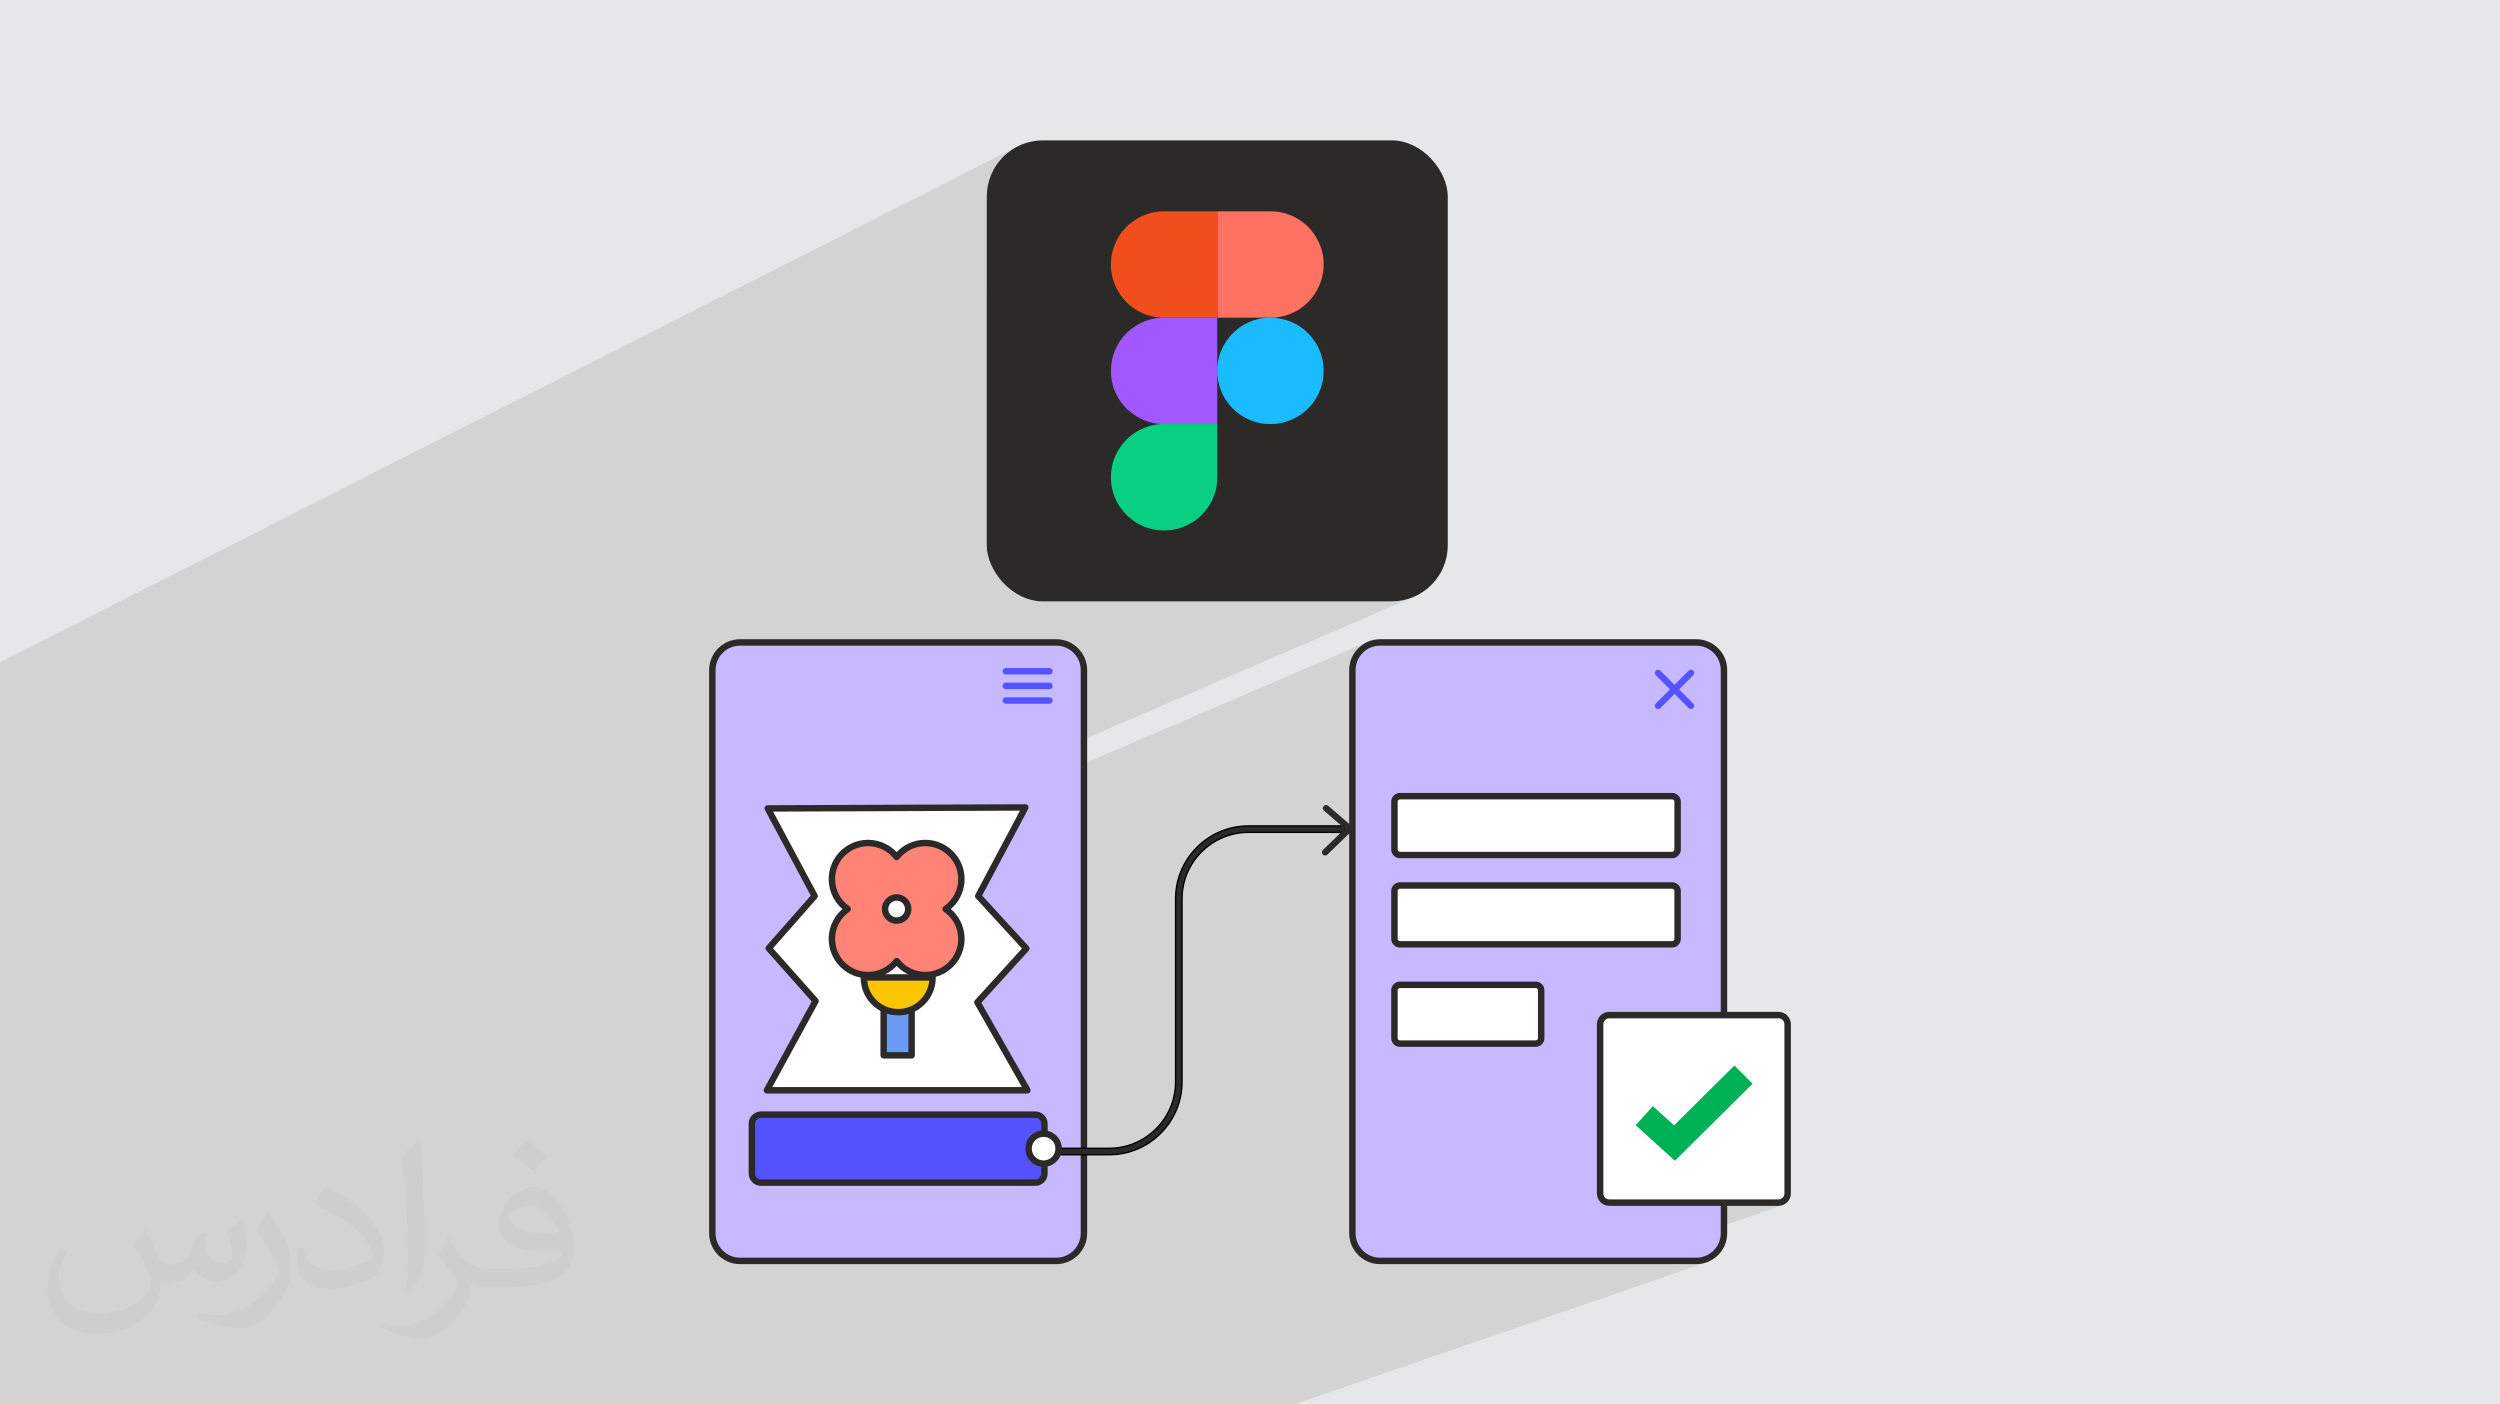 <?xml version="1.0" encoding="UTF-8"?>
<!DOCTYPE svg PUBLIC "-//W3C//DTD SVG 1.0//EN" "http://www.w3.org/TR/2001/REC-SVG-20010904/DTD/svg10.dtd">
<!-- Creator: CorelDRAW -->
<svg xmlns="http://www.w3.org/2000/svg" xml:space="preserve" width="94.192mm" height="52.917mm" version="1.0" style="shape-rendering:geometricPrecision; text-rendering:geometricPrecision; image-rendering:optimizeQuality; fill-rule:evenodd; clip-rule:evenodd"
viewBox="0 0 9404.92 5283.66"
 xmlns:xlink="http://www.w3.org/1999/xlink"
 xmlns:xodm="http://www.corel.com/coreldraw/odm/2003">
 <defs>
  <style type="text/css">
   <![CDATA[
    .fil8 {fill:#FEFEFE}
    .fil14 {fill:#2B2A29}
    .fil12 {fill:#00B055}
    .fil18 {fill:#09CF83}
    .fil19 {fill:#1ABBFF}
    .fil5 {fill:#5552FF}
    .fil9 {fill:#6B9AF3}
    .fil17 {fill:#A158FF}
    .fil3 {fill:#C6B9FF}
    .fil16 {fill:#F14E1D}
    .fil10 {fill:#FCC501}
    .fil15 {fill:#FF7161}
    .fil11 {fill:#FF8477}
    .fil6 {fill:#2B2A29;fill-rule:nonzero}
    .fil4 {fill:#2B2A29;fill-rule:nonzero}
    .fil13 {fill:black;fill-rule:nonzero}
    .fil7 {fill:#5552FF;fill-rule:nonzero}
    .fil2 {fill:#373435;fill-opacity:0.031}
    .fil1 {fill:#2B2A29;fill-opacity:0.102}
    .fil0 {fill:#E6E7E8}
   ]]>
  </style>
 </defs>
 <g id="Layer_x0020_1">
  <polygon class="fil0" points="-0,0 9404.92,0 9404.92,5283.66 -0,5283.66 "/>
  <polygon class="fil1" points="-0,3808.65 -0,3760.77 -0,3750.57 -0,3738.58 -0,3713.09 -0,3712.67 -0,3707.45 -0,3700.13 -0,3699.49 -0,3695.32 -0,3690.31 -0,3690.28 -0,3683.16 -0,3628.4 -0,3626.99 -0,3624.31 -0,3621.66 -0,3614.87 -0,3603.33 -0,3591.25 -0,3555.66 -0,3553.76 -0,3528.6 -0,3468.65 -0,3465.8 -0,3460.76 -0,3457.92 -0,3457.22 -0,3456.87 -0,3456.6 -0,3456.57 -0,3456.51 -0,3456.44 -0,3444.71 -0,3444.69 -0,3444.65 -0,3439.03 -0,3432.35 -0,3369.67 -0,3368.94 -0,3351.79 -0,3281.68 -0,3281.37 -0,3279.1 -0,3271.51 -0,3268.93 -0,3199.02 -0,3123.52 -0,3116.56 -0,3108.96 -0,3026.68 -0,2940.11 -0,2936.73 -0,2928.46 -0,2922.76 -0,2491.12 3822.87,553.65 3805.46,564.26 3789.19,576.44 3774.19,590.09 3760.54,605.09 3748.36,621.36 3737.75,638.77 3728.82,657.22 3721.71,676.59 3716.48,696.78 3713.27,717.68 3712.17,739.19 3712.17,1099.68 4286.72,817.51 4294.85,813.58 4303.34,809.91 4312,806.59 4320.68,803.65 4329.21,801.18 4337.41,799.21 4341.74,798.34 4345.42,797.71 4348.67,797.24 4351.65,796.89 4354.57,796.58 4357.62,796.25 4360.99,795.86 4364.87,795.33 4365.26,795.29 4365.86,795.25 4366.66,795.21 4367.65,795.17 4368.83,795.14 4370.18,795.11 4371.71,795.08 4373.42,795.05 4579.31,795.05 4777.5,795.05 4780.9,795.09 4784,795.14 4786.75,795.19 4789.16,795.25 4791.2,795.31 4792.84,795.38 4794.09,795.45 4794.92,795.53 4808.78,797 4822.65,799.47 4836.03,802.89 4848.9,807.22 4861.24,812.34 4873.05,818.2 4884.32,824.7 4895.02,831.78 4905.15,839.34 4913.58,846.45 4921.54,854.05 4929.03,862.08 4936.04,870.54 4942.59,879.37 4948.67,888.53 4954.29,898.01 4959.45,907.75 4963.75,916.92 4967.51,926.24 4970.76,935.68 4973.51,945.22 4975.74,954.84 4977.47,964.53 4978.71,974.27 4979.45,984.03 4979.45,1004.3 4978.77,1013.49 4977.66,1022.62 4976.15,1031.71 4974.22,1040.71 4971.87,1049.63 4969.13,1058.45 4965.98,1067.14 4962.44,1075.69 4958.49,1084.1 4954.17,1092.34 4949.46,1100.38 4944.36,1108.23 4938.9,1115.87 4933.06,1123.27 4926.85,1130.43 4920.27,1137.32 4917.75,1139.76 4914.84,1142.47 4911.63,1145.34 4908.25,1148.26 4904.81,1151.13 4901.44,1153.83 4898.22,1156.29 4895.3,1158.37 4891.23,1161.11 4887.7,1163.45 4884.52,1165.48 4881.46,1167.33 4878.31,1169.13 4874.89,1171 4870.96,1173.03 4866.31,1175.38 4816.75,1198.74 4819.1,1199.18 4827.31,1201.05 4835.37,1203.2 4843.29,1205.64 4851.06,1208.38 4858.67,1211.42 4866.14,1214.75 4873.44,1218.39 4880.59,1222.33 4887.57,1226.59 4894.39,1231.17 4901.04,1236.06 4907.51,1241.27 4913.82,1246.81 4919.94,1252.68 4923.32,1256.13 4926.66,1259.7 4929.96,1263.38 4933.19,1267.14 4936.34,1271 4939.37,1274.92 4942.28,1278.9 4945.04,1282.93 4945.98,1284.35 4946.91,1285.72 4947.81,1287.07 4948.7,1288.42 4949.57,1289.76 4950.42,1291.12 4951.25,1292.49 4952.08,1293.9 4953.72,1296.82 4955.31,1299.74 4956.86,1302.68 4958.36,1305.64 4959.83,1308.65 4961.28,1311.68 4962.7,1314.76 4964.1,1317.89 4967.71,1326.78 4970.81,1335.99 4973.44,1345.44 4975.59,1355.11 4977.25,1364.92 4978.45,1374.83 4979.18,1384.77 4979.45,1394.71 4979.45,1395.48 4979.36,1401.73 4979.09,1407.94 4978.64,1414.09 4978.01,1420.17 4977.21,1426.17 4976.23,1432.07 4975.07,1437.86 4973.73,1443.52 4969.85,1456.91 4965.12,1469.87 4959.59,1482.39 4953.27,1494.4 4946.2,1505.9 4938.41,1516.85 4929.93,1527.22 4920.78,1536.99 4910.99,1546.12 4900.6,1554.59 4889.63,1562.34 4878.1,1569.38 4866.07,1575.67 4579.33,1707.26 4579.33,1714.5 4579.33,1725.34 4579.33,1736.17 4579.33,1747.01 4579.33,1757.85 4579.33,1768.68 4579.37,1779.62 4579.39,1789.86 4579.29,1799.61 4578.92,1809.08 4578.17,1818.49 4576.91,1828.04 4575.02,1837.96 4572.38,1848.43 4570.33,1855.24 4568.01,1862.11 4565.44,1868.98 4562.62,1875.79 4559.59,1882.49 4556.32,1889 4552.86,1895.28 4549.19,1901.26 4535.6,1920.35 4532.59,1924.1 4529.48,1927.75 4526.3,1931.33 4523.03,1934.81 4519.68,1938.22 4516.23,1941.52 4512.72,1944.75 4509.11,1947.87 4498.85,1955.99 4487.97,1963.51 4476.53,1970.36 4464.61,1976.49 3856.62,2251.36 3860.69,2252.86 3880.87,2258.08 3901.78,2261.3 3923.29,2262.39 5235.37,2262.39 5256.88,2261.3 5277.79,2258.08 5297.98,2252.86 5317.35,2245.74 4077.72,2781.45 4077.72,2872.71 5146.55,2413.91 5136.41,2418.8 5126.86,2424.63 5117.91,2431.31 5109.66,2438.81 5109.59,2438.88 5103.53,2445.55 5151.19,2425.11 5170.66,2419.03 5191.52,2416.91 6381.7,2416.91 6402.56,2419.03 6422.03,2425.11 6439.66,2434.7 6455.05,2447.41 6467.76,2462.8 6477.35,2480.43 6483.43,2499.91 6485.55,2520.76 6485.55,3818.67 6690.65,3818.67 6697.57,3819.37 6704.02,3821.38 6709.87,3824.57 6714.96,3828.78 6719.18,3833.88 6722.36,3839.73 6724.38,3846.18 6725.08,3853.1 6725.08,4489.74 6724.38,4496.66 6722.36,4503.11 6719.18,4508.96 6714.96,4514.06 6709.87,4518.27 6704.02,4521.45 6661.31,4536.32 6690.65,4536.32 6695.38,4536.08 6699.98,4535.37 6704.42,4534.23 6485.55,4610.33 6485.55,4639.61 6483.43,4660.46 6477.35,4679.92 6467.76,4697.57 6455.05,4712.95 6439.66,4725.66 6422.03,4735.26 6363.02,4755.6 6381.7,4755.6 6393.51,4755 6404.99,4753.23 6416.08,4750.36 4867.08,5283.66 4848.79,5283.66 4830.96,5283.66 4803.83,5283.66 4796.08,5283.66 4781.61,5283.66 4767.1,5283.66 4549.04,5283.66 4541.79,5283.66 4514.3,5283.66 4479.96,5283.66 4476.47,5283.66 3945.17,5283.66 3881.06,5283.66 3878.19,5283.66 3849.09,5283.66 3801.67,5283.66 3778.99,5283.66 3731.38,5283.66 3712.47,5283.66 3647.65,5283.66 3543.67,5283.66 3514.52,5283.66 3387.02,5283.66 3318.66,5283.66 3295.69,5283.66 3262.29,5283.66 3132.89,5283.66 3030.83,5283.66 2569.32,5283.66 2549.92,5283.66 2536.08,5283.66 2502.9,5283.66 2487.5,5283.66 2216.88,5283.66 2197.68,5283.66 2195.36,5283.66 2190.25,5283.66 2185.55,5283.66 2180.54,5283.66 2166.88,5283.66 2150.02,5283.66 2143.84,5283.66 2136.14,5283.66 2134.23,5283.66 2129.96,5283.66 2122.23,5283.66 2119.56,5283.66 1779.85,5283.66 1772.87,5283.66 1763.12,5283.66 1756.41,5283.66 1750.33,5283.66 1749.59,5283.66 1744.82,5283.66 1734.23,5283.66 1734.12,5283.66 1728.57,5283.66 1723.83,5283.66 1720.83,5283.66 1719.05,5283.66 1716.56,5283.66 1713.18,5283.66 1707.58,5283.66 1703.89,5283.66 1702.51,5283.66 1700.38,5283.66 1700.19,5283.66 1694.28,5283.66 1693.69,5283.66 1686.88,5283.66 1686.72,5283.66 1686.53,5283.66 1681.57,5283.66 1676.56,5283.66 1675.52,5283.66 1666.86,5283.66 1662.13,5283.66 1651.61,5283.66 1644.32,5283.66 1643.53,5283.66 1631.3,5283.66 1619.86,5283.66 1604.19,5283.66 1588.85,5283.66 1572.82,5283.66 1541.48,5283.66 1531.64,5283.66 1498.72,5283.66 1490.72,5283.66 1490.1,5283.66 1489.58,5283.66 1481.39,5283.66 1479.94,5283.66 1468.36,5283.66 1434.34,5283.66 1425.64,5283.66 1423.23,5283.66 1418.97,5283.66 1413.61,5283.66 1383.32,5283.66 1381.54,5283.66 1358.87,5283.66 1356.48,5283.66 1353.55,5283.66 1326.27,5283.66 1321.89,5283.66 1314.29,5283.66 1309.94,5283.66 1305.57,5283.66 1290.4,5283.66 1290.23,5283.66 1285.66,5283.66 1283.45,5283.66 1279.61,5283.66 1267.04,5283.66 1264.39,5283.66 1252.73,5283.66 1251.49,5283.66 1227.69,5283.66 1226.29,5283.66 1226.26,5283.66 1225.68,5283.66 1219.66,5283.66 1197.48,5283.66 1196.9,5283.66 1172.88,5283.66 1167.61,5283.66 1156.22,5283.66 1154.55,5283.66 1132.44,5283.66 1129.97,5283.66 1124.84,5283.66 1068.05,5283.66 1042.4,5283.66 1034.53,5283.66 1028.1,5283.66 1019.44,5283.66 1006.37,5283.66 986.27,5283.66 978.28,5283.66 976.62,5283.66 965.81,5283.66 887.19,5283.66 868.12,5283.66 857.13,5283.66 850.66,5283.66 810.39,5283.66 604.01,5283.66 586.4,5283.66 583.83,5283.66 569.18,5283.66 558.95,5283.66 547.5,5283.66 509.67,5283.66 508.26,5283.66 407.48,5283.66 406.08,5283.66 378.22,5283.66 355.75,5283.66 350.47,5283.66 197.41,5283.66 195.3,5283.66 184.13,5283.66 180.26,5283.66 168.3,5283.66 150.62,5283.66 130.5,5283.66 129.22,5283.66 121.07,5283.66 101.11,5283.66 63.32,5283.66 58.2,5283.66 -0,5283.66 -0,5271.91 -0,5270.15 -0,5264.85 -0,5253.31 -0,5252.95 -0,5252.46 -0,5246.36 -0,5239.45 -0,5238.52 -0,5225.03 -0,5212.32 -0,5211.48 -0,5209.57 -0,5199.59 -0,5199.5 -0,5199.42 -0,5197.93 -0,5197.2 -0,5196.9 -0,5194.09 -0,5189.28 -0,5187.44 -0,5186.29 -0,5185.81 -0,5177.87 -0,5176.69 -0,5170.77 -0,5164.34 -0,5163.76 -0,5161.76 -0,5152.75 -0,5151.98 -0,5147.63 -0,5147.18 -0,5145.51 -0,5143.95 -0,5141.76 -0,5138.04 -0,5132.35 -0,5131.48 -0,5127.9 -0,5126.07 -0,5123.17 -0,5120.63 -0,5119.61 -0,5117.04 -0,5112.48 -0,5111.54 -0,5107.51 -0,5104.05 -0,5101.08 -0,5099.91 -0,5096.64 -0,5090.91 -0,5090.04 -0,5086.19 -0,5085.02 -0,5075.17 -0,5073.07 -0,5071.27 -0,5068.59 -0,5059.75 -0,5055.85 -0,5053.43 -0,5052.68 -0,5050.99 -0,5050.08 -0,5048.18 -0,5044.21 -0,5040.17 -0,5036.85 -0,5033.34 -0,5033.31 -0,5032.42 -0,5031.72 -0,5030.9 -0,5028.47 -0,5024.64 -0,5021.48 -0,5020.84 -0,5020.02 -0,5015.17 -0,5012.92 -0,5012.11 -0,5011.62 -0,5003.52 -0,4955.5 -0,4954.61 -0,4946.52 -0,4945.79 -0,4915.89 -0,4915.74 -0,4902.98 -0,4894.81 -0,4890.79 -0,4883.08 -0,4878.73 -0,4878.35 -0,4877.16 -0,4871.35 -0,4869.28 -0,4868.97 -0,4867.05 -0,4864.09 -0,4861.85 -0,4854.35 -0,4852.44 -0,4850.48 -0,4850.31 -0,4847.33 -0,4846.05 -0,4845.17 -0,4845.16 -0,4839.18 -0,4831.48 -0,4829.7 -0,4829.3 -0,4829.18 -0,4821.65 -0,4820.69 -0,4814.9 -0,4812.79 -0,4811.92 -0,4810.58 -0,4807.86 -0,4803.21 -0,4798.83 -0,4791.36 -0,4791.01 -0,4789.59 -0,4787.09 -0,4783.02 -0,4771.47 -0,4769.15 -0,4764.91 -0,4763.91 -0,4711.88 -0,4709.94 -0,4696.35 -0,4693.7 -0,4687.81 -0,4687.6 -0,4680.17 -0,4678.51 -0,4678.15 -0,4677.44 -0,4676.97 -0,4673.72 -0,4666.78 -0,4661.96 -0,4661.8 -0,4652.58 -0,4651.41 -0,4650.3 -0,4650.22 -0,4645.35 -0,4643.24 -0,4638.59 -0,4638.4 -0,4634.24 -0,4630.81 -0,4630.77 -0,4623.12 -0,4588 -0,4579.43 -0,4567.58 -0,4566.02 -0,4555.74 -0,4543.65 -0,4378.49 -0,4371.54 -0,4356.27 -0,4332.51 -0,4330.33 -0,4323.39 -0,4313.61 -0,4308.11 -0,4302.66 -0,4301.64 -0,4292.91 -0,4291.91 -0,4282.17 -0,4275.25 -0,4259.93 -0,4244.49 -0,4243.5 -0,4196.07 -0,4195.06 -0,3994.98 -0,3987.68 -0,3974.34 -0,3963.25 -0,3926.96 -0,3861.3 "/>
  <path class="fil2" d="M548.54 4627.69c17.95,27.21 29.6,53.36 40.96,82.43 8.45,16.91 12.93,48.09 52.57,48.09 11.61,0 28.28,-3.42 43.06,-11.61 16.63,-8.73 29.32,-21.94 35.94,-42l15.85 -53.36 38.57 -19.02 2.64 2.64c-5.27,20.09 -6.59,39.36 -6.59,54.43 0,44.63 38.57,61.56 69.22,61.56 17.95,0 34.09,-8.73 34.09,-25.11 0,-21.13 -8.98,-57.06 -20.62,-89.29 17.95,-17.95 35.94,-35.94 56.53,-50.47l3.17 1.6c8.98,38.04 14,75.56 14,100.66 0,24.57 -10.83,51.79 -19.81,69.49 -18.49,34.87 -51.25,62.62 -90.87,62.62 -30.1,0 -63.65,-15.07 -86.66,-43.06l-1.32 0c-21.66,26.96 -55.22,51.25 -108.86,51.25l-16.63 0c-2.64,35.41 -10.29,60.49 -21.94,82.95 -31.95,62.34 -126.81,106.47 -216.1,106.47 -124.17,0 -186.51,-71.59 -186.51,-166.96 0,-58.91 19.27,-113.6 48.88,-152.42l24.29 10.04c-18.49,35.41 -30.91,68.68 -30.91,101.45 0,89.29 72.66,131.83 156.4,131.83 77.68,0 173.83,-49.41 191.28,-106.72 -6.59,-62.62 -30.1,-91.93 -66.04,-148.99 10.83,-19.02 24.83,-38.04 42.28,-58.38l3.17 0 0 0 0 0 -0.02 -0.09zm1432.13 -336.04c26.15,16.39 51.79,35.66 76.87,57.85 -14,19.81 -31.45,37.79 -53.11,53.64 -25.11,-20.34 -50.19,-37.79 -75.84,-56.27 17.42,-19.55 34.62,-38.29 52.04,-55.22l0 0 0 0 0 0 0 0 0 0 0.03 0zm13.47 244.11c-42.28,0 -76.87,27.75 -76.87,48.34 0,44.13 84.53,57.85 185.72,57.31 -12.68,-51.79 -57.06,-105.68 -108.86,-105.68l0.01 0.03zm-94.86 236.19c54.96,0 103.04,-1.6 139.74,-10.83 40.96,-10.29 75.56,-30.91 75.56,-45.17 0,-3.7 0,-8.19 -1.32,-11.89 -22.98,2.11 -49.41,2.11 -72.38,2.11 -74.49,0 -131.55,-16.91 -154.02,-58.66 -5.55,-11.61 -9.51,-24.57 -9.51,-39.36 0,-40.43 17.42,-79.79 48.09,-107 25.61,-22.45 53.89,-36.44 82.67,-36.44 52.04,0 93.51,41.75 122.57,107.54 15.85,35.94 26.68,77.4 26.68,129.72 0,34.87 -9.51,64.19 -31.17,85.85 -40.43,39.11 -114.92,53.89 -229.04,53.89l-51.79 0 0 0 -13.47 0c-28.28,0 -48.62,-5.02 -64.72,-17.42l-2.64 0c0.79,6.59 1.32,12.93 1.32,19.02 0,25.61 -8.45,58.38 -25.61,84.53 -50.72,75.3 -105.68,108.04 -153.24,108.04 -48.09,0 -107,-18.49 -160.11,-42.54l9.51 -18.49c17.17,7.13 40.96,11.89 73.7,11.89 85.85,0 198.66,-82.43 212.66,-163 -3.17,-6.59 -8.98,-15.32 -17.17,-24.57 -25.11,-29.85 -40.96,-54.68 -55.75,-80.83 12.68,-25.11 24.29,-45.17 35.13,-63.4l4.49 -0.53c36.72,74.77 69.99,117.55 144.23,117.55l11.61 0 0 0 53.89 0 0 0 0 0 0 0 0 0 0 0 0.09 0.01zm-371.98 79c6.34,-34.34 6.87,-72.91 6.87,-108.86l0 -53.36c0,-99.6 -12.68,-244.36 -22.98,-338.68 17.95,-19.27 43.06,-42 62.87,-57.31l5.81 1.6c13.47,118.62 16.63,256 16.63,383.06 0,33.3 -1.32,65.79 -4.49,89.55 -1.85,30.1 -19.27,52.83 -56.53,87.7l-8.19 -3.7zm-382.8 -157.19c1.85,46.77 24.83,83.49 105.15,83.49 49.93,0 92.19,-12.93 138.96,-35.13 8.45,-3.7 12.93,-8.73 12.93,-12.93 0,-29.32 -22.45,-68.15 -60.23,-103.55 -36.72,-33.3 -85.34,-62.62 -130.76,-82.18 -15.6,-6.59 -20.62,-13.47 -20.62,-20.09 0,-13.47 17.95,-41.75 32.77,-62.09l5.02 -0.53c52.04,27.21 110.17,67.64 153.24,112.53 39.11,41.47 63.4,83.49 63.4,129.19 0,33.81 -10.29,65.51 -26.96,95.11 -57.06,28.79 -117.83,50.72 -178.06,50.72 -73.17,0 -123.1,-34.34 -123.1,-114.92 0,-8.73 0,-22.19 3.17,-39.64l25.11 0 0 0 0 0 0 0 0 0 0 0 -0.02 0zm-132.37 -132.9l45.45 73.45c16.63,27.21 32.23,56.81 32.23,103.55l0 59.7c0,48.34 -30.91,100.13 -80.83,151.38 -39.11,34.62 -73.7,49.41 -105.68,49.41 -47.55,0 -101.98,-14.79 -164.85,-41.75l7.13 -18.49c19.81,5.27 42.79,9.77 71.06,9.77 90.36,-0.53 182.8,-66.57 225.08,-147.15 5.02,-9.26 6.87,-17.95 6.87,-24.04 0,-9.26 -5.02,-19.55 -8.98,-28.79 -22.98,-43.31 -48.62,-82.95 -76.87,-119.68 14.79,-23.25 29.6,-45.7 45.7,-67.9l3.7 0.53 0 0 0 0 0 0 0 0 0 0 -0.02 0.01z"/>
  <g id="_1680361259264">
   <g>
    <path class="fil3" d="M2783.7 2416.91l1190.17 0c57.12,0 103.85,46.73 103.85,103.85l0 2118.84c0,57.11 -46.73,103.85 -103.85,103.85l-1190.17 0c-57.12,0 -103.86,-46.74 -103.86,-103.85l0 -2118.84c0,-57.12 46.74,-103.85 103.86,-103.85z"/>
    <path class="fil4" d="M2783.7 2404.76l1190.17 0c31.91,0 60.93,13.06 81.94,34.07 21.01,21.01 34.07,50.02 34.07,81.94l0 2118.84c0,31.87 -13.06,60.87 -34.07,81.89 -21.06,21.06 -50.05,34.11 -81.94,34.11l-1190.17 0c-31.91,0 -60.93,-13.05 -81.94,-34.06 -21.02,-21.02 -34.07,-50.03 -34.07,-81.94l0 -2118.84c0,-31.85 13.05,-60.85 34.07,-81.89l0.08 -0.07c21.03,-21.01 50.02,-34.05 81.86,-34.05zm1190.17 24.29l-1190.17 0c-25.24,0 -48.18,10.3 -64.76,26.9 -16.64,16.63 -26.95,39.57 -26.95,64.81l0 2118.84c0,25.2 10.32,48.14 26.95,64.76 16.61,16.61 39.55,26.94 64.76,26.94l1190.17 0c25.22,0 48.17,-10.31 64.78,-26.92 16.6,-16.61 26.93,-39.56 26.93,-64.78l0 -2118.84c0,-25.21 -10.33,-48.15 -26.95,-64.76 -16.61,-16.62 -39.55,-26.95 -64.76,-26.95z"/>
    <path class="fil5" d="M2862.91 4193.2l1031.75 0c18.93,0 34.43,15.5 34.43,34.43l0 187.06c0,18.93 -15.5,34.43 -34.43,34.43l-1031.75 0c-18.93,0 -34.43,-15.5 -34.43,-34.43l0 -187.06c0,-18.93 15.5,-34.43 34.43,-34.43z"/>
    <path class="fil6" d="M2862.91 4181.05l1031.75 0c12.81,0 24.47,5.25 32.9,13.68l0.71 0.78c8.02,8.38 12.96,19.72 12.96,32.12l0 187.06c0,12.76 -5.23,24.4 -13.67,32.85l-0.08 0.08c-8.45,8.41 -20.07,13.64 -32.82,13.64l-1031.75 0c-12.77,0 -24.42,-5.24 -32.87,-13.7 -8.46,-8.4 -13.7,-20.06 -13.7,-32.87l0 -187.06c0,-12.81 5.24,-24.47 13.67,-32.9 8.44,-8.43 20.09,-13.68 32.9,-13.68zm1031.75 24.29l-1031.75 0c-6.11,0 -11.69,2.53 -15.73,6.56 -4.03,4.03 -6.55,9.62 -6.55,15.73l0 187.06c0,6.11 2.52,11.69 6.55,15.73 4.01,4.05 9.59,6.56 15.73,6.56l1031.75 0c6.15,0 11.72,-2.51 15.73,-6.51 4.05,-4.05 6.55,-9.63 6.55,-15.78l0 -187.06c0,-5.89 -2.3,-11.26 -6.01,-15.23l-0.54 -0.5c-4.03,-4.03 -9.62,-6.56 -15.73,-6.56z"/>
    <path class="fil7" d="M3948.04 2513.04c6.71,0 12.14,5.44 12.14,12.14 0,6.71 -5.43,12.15 -12.14,12.15l-164.21 0c-6.71,0 -12.15,-5.44 -12.15,-12.15 0,-6.7 5.44,-12.14 12.15,-12.14l164.21 0z"/>
    <path class="fil7" d="M3948.04 2568.12c6.71,0 12.14,5.44 12.14,12.14 0,6.71 -5.43,12.15 -12.14,12.15l-164.21 0c-6.71,0 -12.15,-5.44 -12.15,-12.15 0,-6.7 5.44,-12.14 12.15,-12.14l164.21 0z"/>
    <path class="fil7" d="M3948.04 2623.21c6.71,0 12.14,5.43 12.14,12.14 0,6.71 -5.43,12.14 -12.14,12.14l-164.21 0c-6.71,0 -12.15,-5.43 -12.15,-12.14 0,-6.71 5.44,-12.14 12.15,-12.14l164.21 0z"/>
    <polygon class="fil8" points="3857.33,3037.54 2888.28,3041.27 3064.67,3370.99 2891.87,3567.3 3068.2,3765.96 2884.95,4101.59 3865.06,4101.59 3676.96,3770.6 3860.96,3568.2 3680.04,3370.9 "/>
    <path class="fil6" d="M3837.1 3049.71l-928.67 3.57 166.92 312c2.44,4.57 1.64,10.02 -1.59,13.69l-165.71 188.32 169.21 190.64c3.47,3.91 3.93,9.47 1.57,13.81l-173.45 317.69 938.84 0 -177.79 -312.87c-2.65,-4.66 -1.85,-10.36 1.58,-14.13l176.54 -194.22 -173.43 -189.12c-3.57,-3.88 -4.13,-9.48 -1.79,-13.89l167.77 -315.5zm-948.82 -20.55l968.03 -3.71c2.25,-0.19 4.57,0.23 6.71,1.37 5.91,3.14 8.17,10.5 5.02,16.42l-173.27 325.81 174.95 190.77c4.37,4.56 4.53,11.8 0.21,16.54l-178.09 195.9 183.3 322.55c1.3,1.94 2.06,4.27 2.06,6.78 0,6.71 -5.43,12.14 -12.14,12.14l-980.11 0c-1.96,-0.04 -3.94,-0.51 -5.79,-1.51 -5.86,-3.2 -8.03,-10.56 -4.83,-16.43l179.17 -328.17 -170.06 -191.59c-4.63,-4.48 -4.98,-11.87 -0.68,-16.75l167.28 -190.03 -172.33 -322.11c-0.97,-1.74 -1.52,-3.73 -1.52,-5.87 0,-6.68 5.42,-12.1 12.09,-12.1z"/>
    <polygon class="fil9" points="3324.38,3766.9 3429.57,3766.9 3429.57,3970.11 3324.38,3970.11 "/>
    <path class="fil6" d="M3324.38 3754.75l105.19 0c6.71,0 12.15,5.44 12.15,12.15l0 203.21c0,6.71 -5.44,12.15 -12.15,12.15l-105.19 0c-6.71,0 -12.15,-5.44 -12.15,-12.15l0 -203.21c0,-6.71 5.44,-12.15 12.15,-12.15zm93.05 24.29l-80.91 0 0 178.93 80.91 0 0 -178.93z"/>
    <path class="fil10" d="M3508.19 3677.03l0.02 1.51c0,71.33 -57.82,129.15 -129.15,129.15 -71.33,0 -129.16,-57.82 -129.16,-129.15l0.03 -1.51 258.27 0z"/>
    <path class="fil6" d="M3520.3 3677.94l0.01 0.6c0.05,38.94 -15.77,74.28 -41.34,99.87l-0.08 0.07c-25.59,25.56 -60.91,41.36 -99.84,41.36 -39.01,0 -74.35,-15.82 -99.92,-41.39 -25.56,-25.56 -41.39,-60.9 -41.39,-99.91l0.07 -1.66c0.08,-6.63 5.49,-11.95 12.1,-11.95l258.27 -0.05c6.71,0 12.15,5.44 12.15,12.15l-0.04 0.91zm-58.48 83.36c18.82,-18.81 31.24,-44.03 33.77,-72.13l-233.07 0c2.53,28.08 14.97,53.29 33.79,72.1 21.18,21.18 50.43,34.28 82.74,34.28 32.35,0 61.61,-13.09 82.76,-34.25z"/>
    <path class="fil11" d="M3342.06 3419.74c11.84,8.07 22.34,17.96 31.08,29.27 8.76,-11.3 19.25,-21.2 31.08,-29.27 -11.83,-8.08 -22.33,-17.97 -31.08,-29.28 -8.75,11.3 -19.24,21.2 -31.08,29.28zm31.08 -195.56c24.87,-32.13 63.81,-52.83 107.6,-52.83 75.09,0 135.97,60.88 135.97,135.97 0,46.72 -23.57,87.94 -59.46,112.42 35.89,24.47 59.46,65.69 59.46,112.41 0,75.1 -60.89,135.98 -135.97,135.98 -43.78,0 -82.72,-20.7 -107.6,-52.84 -24.87,32.14 -63.81,52.84 -107.59,52.84 -75.11,0 -135.98,-60.89 -135.98,-135.98 0,-46.72 23.56,-87.94 59.46,-112.41 -35.9,-24.48 -59.46,-65.7 -59.46,-112.42 0,-75.1 60.88,-135.97 135.98,-135.97 43.77,0 82.71,20.7 107.59,52.83z"/>
    <path class="fil6" d="M3361.96 3419.74l5.09 4.57c2.09,1.97 4.11,3.99 6.09,6.09 1.98,-2.1 4.01,-4.12 6.09,-6.09l5.1 -4.57 -5.1 -4.58c-2.08,-1.96 -4.11,-3.99 -6.09,-6.09 -1.98,2.1 -4,4.13 -6.09,6.09l-5.09 4.58zm-11.51 22.23c-4.66,-4.38 -9.69,-8.43 -14.99,-12.07 -1.31,-0.84 -2.48,-1.96 -3.4,-3.32 -3.77,-5.53 -2.35,-13.08 3.18,-16.84 5.39,-3.67 10.49,-7.78 15.22,-12.22 4.72,-4.45 9.09,-9.26 13.02,-14.32 0.64,-0.85 1.4,-1.63 2.28,-2.31 5.28,-4.08 12.9,-3.11 16.98,2.19 3.96,5.11 8.36,9.95 13.12,14.44 4.65,4.38 9.68,8.44 14.98,12.07 1.31,0.85 2.48,1.96 3.41,3.33 3.76,5.52 2.35,13.07 -3.19,16.83 -5.38,3.67 -10.48,7.78 -15.21,12.22 -4.72,4.45 -9.09,9.26 -13.03,14.33 -0.64,0.84 -1.4,1.62 -2.27,2.3 -5.29,4.08 -12.91,3.11 -16.99,-2.19 -3.95,-5.11 -8.36,-9.95 -13.11,-14.44zm22.7 -236.38c12.09,-12.78 26.45,-23.41 42.44,-31.26 19.73,-9.68 41.85,-15.13 65.16,-15.13 40.86,0 77.88,16.58 104.68,43.38 26.86,26.81 43.43,63.84 43.43,104.74 0,24.91 -6.19,48.47 -17.12,69.13 -8.75,16.53 -20.52,31.22 -34.59,43.29 14.07,12.06 25.84,26.75 34.59,43.28 10.93,20.66 17.12,44.2 17.12,69.13 0,40.89 -16.57,77.93 -43.38,104.74l-0.72 0.67c-26.75,26.4 -63.5,42.72 -104.01,42.72 -23.31,0 -45.43,-5.44 -65.16,-15.13 -15.99,-7.85 -30.34,-18.48 -42.44,-31.26 -12.09,12.78 -26.45,23.41 -42.44,31.26 -19.72,9.69 -41.85,15.13 -65.15,15.13 -40.9,0 -77.94,-16.57 -104.74,-43.38l-0.67 -0.72c-26.41,-26.75 -42.73,-63.49 -42.73,-104.02 0,-24.92 6.2,-48.47 17.12,-69.13 8.75,-16.53 20.53,-31.22 34.6,-43.28 -14.07,-12.07 -25.85,-26.76 -34.6,-43.29 -10.92,-20.66 -17.12,-44.21 -17.12,-69.13 0,-40.86 16.59,-77.88 43.39,-104.69 26.8,-26.85 63.84,-43.43 104.74,-43.43 23.3,0 45.43,5.45 65.15,15.13 15.99,7.85 30.34,18.48 42.44,31.26zm53.07 -9.53c-17.02,8.35 -31.87,20.54 -43.4,35.42 -0.64,0.85 -1.39,1.61 -2.26,2.29 -5.29,4.08 -12.91,3.11 -16.99,-2.19 -11.54,-14.93 -26.42,-27.15 -43.47,-35.52 -16.39,-8.05 -34.9,-12.57 -54.53,-12.57 -34.2,0 -65.17,13.86 -87.58,36.27 -22.41,22.38 -36.27,53.36 -36.27,87.57 0,20.92 5.16,40.62 14.28,57.83 9.44,17.83 23.1,33.1 39.68,44.44 1.3,0.84 2.45,1.96 3.37,3.31 3.76,5.52 2.35,13.07 -3.19,16.83 -16.66,11.35 -30.4,26.68 -39.87,44.57 -9.12,17.22 -14.28,36.9 -14.28,57.83 0,33.92 13.62,64.65 35.67,87.01l0.6 0.56c22.41,22.41 53.38,36.27 87.58,36.27 19.63,0 38.14,-4.52 54.53,-12.56 17.01,-8.36 31.87,-20.54 43.4,-35.43 0.63,-0.84 1.38,-1.61 2.26,-2.28 5.28,-4.08 12.9,-3.11 16.98,2.18 11.55,14.93 26.43,27.15 43.48,35.53 16.38,8.04 34.89,12.56 54.53,12.56 33.91,0 64.64,-13.62 87,-35.66l0.56 -0.61c22.41,-22.41 36.27,-53.38 36.27,-87.57 0,-20.93 -5.16,-40.61 -14.27,-57.83 -9.44,-17.82 -23.11,-33.1 -39.68,-44.44 -1.3,-0.84 -2.46,-1.95 -3.37,-3.3 -3.76,-5.53 -2.35,-13.08 3.18,-16.84 16.66,-11.35 30.41,-26.68 39.88,-44.57 9.11,-17.21 14.27,-36.91 14.27,-57.83 0,-34.2 -13.86,-65.16 -36.27,-87.57 -22.38,-22.41 -53.35,-36.27 -87.56,-36.27 -19.64,0 -38.15,4.52 -54.53,12.57z"/>
    <path class="fil3" d="M5191.52 2416.91l1190.18 0c57.12,0 103.85,46.73 103.85,103.85l0 2118.84c0,57.11 -46.73,103.85 -103.85,103.85l-1190.18 0c-57.12,0 -103.85,-46.74 -103.85,-103.85l0 -2118.84c0,-57.12 46.73,-103.85 103.85,-103.85z"/>
    <path class="fil4" d="M5191.52 2404.76l1190.18 0c31.9,0 60.92,13.06 81.94,34.07 21.01,21.01 34.06,50.02 34.06,81.94l0 2118.84c0,31.87 -13.05,60.87 -34.06,81.89 -21.07,21.06 -50.05,34.11 -81.94,34.11l-1190.18 0c-31.9,0 -60.92,-13.05 -81.93,-34.06 -21.02,-21.02 -34.07,-50.03 -34.07,-81.94l0 -2118.84c0,-31.85 13.04,-60.85 34.07,-81.89l0.07 -0.07c21.04,-21.01 50.02,-34.05 81.86,-34.05zm1190.18 24.29l-1190.18 0c-25.24,0 -48.17,10.3 -64.75,26.9 -16.64,16.63 -26.95,39.57 -26.95,64.81l0 2118.84c0,25.2 10.32,48.14 26.95,64.76 16.61,16.61 39.55,26.94 64.75,26.94l1190.18 0c25.22,0 48.17,-10.31 64.78,-26.92 16.6,-16.61 26.92,-39.56 26.92,-64.78l0 -2118.84c0,-25.21 -10.32,-48.15 -26.94,-64.76 -16.62,-16.62 -39.56,-26.95 -64.76,-26.95z"/>
    <path class="fil7" d="M6229.08 2540.11c-4.74,-4.74 -4.74,-12.44 0,-17.17 4.73,-4.74 12.43,-4.74 17.17,0l123.75 123.75c4.73,4.74 4.73,12.44 0,17.17 -4.74,4.74 -12.44,4.74 -17.17,0l-123.75 -123.75z"/>
    <path class="fil7" d="M6352.82 2522.94c4.74,-4.74 12.44,-4.74 17.17,0 4.74,4.73 4.74,12.43 0,17.17l-123.75 123.75c-4.73,4.74 -12.43,4.74 -17.17,0 -4.73,-4.73 -4.73,-12.43 0,-17.17l123.75 -123.75z"/>
    <path class="fil8" d="M5266.48 2995.16l1024.01 0c11.36,0 20.65,9.3 20.65,20.66l0 179.98c0,11.36 -9.29,20.66 -20.65,20.66l-1024.01 0c-11.36,0 -20.66,-9.3 -20.66,-20.66l0 -179.98c0,-11.36 9.3,-20.66 20.66,-20.66z"/>
    <path class="fil6" d="M5266.48 2983.01l1024.01 0c8.99,0 17.19,3.69 23.12,9.63 5.98,5.93 9.68,14.15 9.68,23.17l0 179.98c0,9.03 -3.69,17.24 -9.63,23.17 -5.94,5.94 -14.15,9.64 -23.17,9.64l-1024.01 0c-9.03,0 -17.24,-3.69 -23.17,-9.64l-0.77 -0.84c-5.47,-5.85 -8.86,-13.73 -8.86,-22.34l0 -179.98c0,-9 3.69,-17.19 9.63,-23.12 5.98,-5.98 14.19,-9.68 23.17,-9.68zm1024.01 24.29l-1024.01 0c-2.35,0 -4.48,0.96 -6.02,2.49 -1.53,1.53 -2.49,3.67 -2.49,6.02l0 179.98c0,2.15 0.81,4.12 2.11,5.63l0.4 0.38c1.54,1.54 3.67,2.51 6,2.51l1024.01 0c2.33,0 4.46,-0.97 6,-2.51 1.54,-1.55 2.51,-3.68 2.51,-6.01l0 -179.98c0,-2.33 -0.97,-4.46 -2.51,-6 -1.52,-1.55 -3.65,-2.51 -6,-2.51z"/>
    <path class="fil8" d="M5266.48 3331.22l1024.01 0c11.36,0 20.65,9.3 20.65,20.66l0 179.98c0,11.36 -9.29,20.66 -20.65,20.66l-1024.01 0c-11.36,0 -20.66,-9.3 -20.66,-20.66l0 -179.98c0,-11.36 9.3,-20.66 20.66,-20.66z"/>
    <path class="fil6" d="M5266.48 3319.08l1024.01 0c8.99,0 17.19,3.69 23.12,9.63 5.98,5.93 9.68,14.15 9.68,23.17l0 179.98c0,9.03 -3.69,17.24 -9.63,23.17 -5.94,5.94 -14.15,9.63 -23.17,9.63l-1024.01 0c-9.03,0 -17.24,-3.68 -23.17,-9.63l-0.77 -0.84c-5.47,-5.86 -8.86,-13.73 -8.86,-22.34l0 -179.98c0,-9 3.69,-17.19 9.63,-23.12 5.98,-5.98 14.19,-9.68 23.17,-9.68zm1024.01 24.29l-1024.01 0c-2.35,0 -4.48,0.96 -6.02,2.49 -1.53,1.53 -2.49,3.67 -2.49,6.02l0 179.98c0,2.15 0.81,4.12 2.11,5.63l0.4 0.38c1.54,1.54 3.67,2.51 6,2.51l1024.01 0c2.33,0 4.46,-0.97 6,-2.51 1.54,-1.55 2.51,-3.68 2.51,-6.01l0 -179.98c0,-2.33 -0.97,-4.46 -2.51,-6 -1.52,-1.55 -3.65,-2.51 -6,-2.51z"/>
    <path class="fil8" d="M5266.48 3704.8l510.8 0c11.36,0 20.66,9.3 20.66,20.66l0 179.98c0,11.36 -9.3,20.66 -20.66,20.66l-510.8 0c-11.36,0 -20.66,-9.3 -20.66,-20.66l0 -179.98c0,-11.36 9.3,-20.66 20.66,-20.66z"/>
    <path class="fil6" d="M5266.48 3692.66l510.8 0c9,0 17.19,3.69 23.12,9.63 5.99,5.93 9.68,14.15 9.68,23.17l0 179.98c0,9.04 -3.68,17.24 -9.63,23.18 -5.93,5.93 -14.15,9.63 -23.17,9.63l-510.8 0c-9.03,0 -17.24,-3.69 -23.17,-9.63l-0.77 -0.84c-5.47,-5.86 -8.86,-13.74 -8.86,-22.35l0 -179.98c0,-8.99 3.69,-17.19 9.63,-23.12 5.98,-5.98 14.19,-9.68 23.17,-9.68zm510.8 24.29l-510.8 0c-2.35,0 -4.48,0.96 -6.02,2.49 -1.53,1.54 -2.49,3.67 -2.49,6.02l0 179.98c0,2.16 0.81,4.13 2.11,5.63l0.4 0.38c1.54,1.54 3.67,2.51 6,2.51l510.8 0c2.33,0 4.46,-0.97 6,-2.51 1.55,-1.55 2.51,-3.67 2.51,-6.01l0 -179.98c0,-2.33 -0.96,-4.46 -2.51,-6 -1.51,-1.55 -3.65,-2.51 -6,-2.51z"/>
    <path class="fil8" d="M6054 3818.67l636.65 0c18.94,0 34.43,15.49 34.43,34.43l0 636.65c0,18.94 -15.49,34.43 -34.43,34.43l-636.65 0c-18.94,0 -34.43,-15.49 -34.43,-34.43l0 -636.65c0,-18.94 15.49,-34.43 34.43,-34.43z"/>
    <path class="fil6" d="M6054 3806.52l636.65 0c12.82,0 24.47,5.25 32.9,13.68l0.71 0.78c8.03,8.38 12.97,19.72 12.97,32.12l0 636.65c0,12.76 -5.24,24.4 -13.68,32.85l-0.07 0.08c-8.45,8.42 -20.07,13.65 -32.83,13.65l-636.65 0c-12.78,0 -24.42,-5.25 -32.87,-13.71 -8.46,-8.4 -13.71,-20.05 -13.71,-32.87l0 -636.65c0,-12.82 5.25,-24.47 13.68,-32.9 8.43,-8.43 20.08,-13.68 32.9,-13.68zm636.65 24.29l-636.65 0c-6.12,0 -11.69,2.52 -15.73,6.55 -4.04,4.04 -6.56,9.62 -6.56,15.74l0 636.65c0,6.12 2.52,11.69 6.56,15.73 4,4.05 9.58,6.56 15.73,6.56l636.65 0c6.15,0 11.72,-2.51 15.73,-6.51 4.06,-4.05 6.56,-9.63 6.56,-15.78l0 -636.65c0,-5.9 -2.3,-11.26 -6.02,-15.23l-0.54 -0.51c-4.03,-4.03 -9.61,-6.55 -15.73,-6.55z"/>
    <polygon class="fil12" points="6218.13,4161.3 6297.83,4233.47 6524.82,4008.35 6593.14,4077.05 6300.95,4366.81 6153.22,4233.03 "/>
    <path class="fil6" d="M4446.8 3751.95l0 318.35c0,75.31 -30.81,143.76 -80.42,193.39 -49.61,49.6 -118.08,80.41 -193.38,80.41l-245.51 0 0 -24.29 245.51 0c68.6,0 130.98,-28.08 176.2,-73.29 45.22,-45.22 73.3,-107.61 73.3,-176.21l0 -343.41 0 0 0 -346.03c0,-75.31 30.81,-143.76 80.42,-193.39 49.61,-49.6 118.08,-80.41 193.38,-80.41l362.32 0 0 24.28 -362.32 0c-68.6,0 -130.98,28.09 -176.2,73.3 -45.22,45.22 -73.3,107.61 -73.3,176.21l0 371.09 0 0z"/>
    <path class="fil13" d="M4449.41 3752.14l0 318.16c0,37.26 -7.48,72.89 -21.01,105.43 -14.05,33.8 -34.66,64.27 -60.18,89.79 -25.53,25.53 -56.01,46.14 -89.8,60.19 -32.53,13.52 -68.16,21.01 -105.42,21.01l-245.51 0c-1.45,0 -2.63,-1.18 -2.63,-2.63l0 -24.29c0,-1.44 1.18,-2.62 2.63,-2.62l245.51 0c33.28,0 65.09,-6.68 94.13,-18.76 30.18,-12.55 57.42,-30.97 80.23,-53.76 22.8,-22.81 41.21,-50.04 53.77,-80.23 12.07,-29.04 18.75,-60.85 18.75,-94.14l0.01 -689.44c0,-37.27 7.48,-72.9 21.01,-105.43 14.05,-33.8 34.66,-64.27 60.18,-89.8 25.53,-25.52 56.01,-46.13 89.8,-60.18 32.53,-13.53 68.16,-21.01 105.42,-21.01l362.32 0c1.45,0 2.63,1.18 2.63,2.63l0 24.28c0,1.45 -1.18,2.63 -2.63,2.63l-362.32 0c-33.28,0 -65.09,6.68 -94.13,18.76 -30.18,12.55 -57.42,30.96 -80.22,53.77 -22.81,22.8 -41.22,50.03 -53.77,80.22 -12.08,29.04 -18.76,60.85 -18.76,94.14l-0.01 371.28zm-5.24 318.16l0.01 -689.44c0,-33.99 6.82,-66.48 19.16,-96.14 12.82,-30.82 31.62,-58.62 54.91,-81.92 23.28,-23.28 51.09,-42.09 81.92,-54.9 29.67,-12.35 62.16,-19.17 96.13,-19.17l359.71 0 0 -19.05 -359.71 0c-36.56,0 -71.52,7.34 -103.41,20.6 -33.16,13.79 -63.07,34.01 -88.11,59.05 -25.04,25.03 -45.26,54.95 -59.05,88.12 -13.26,31.88 -20.6,66.84 -20.6,103.41l0 689.44c0,33.99 -6.83,66.48 -19.17,96.14 -12.82,30.82 -31.62,58.62 -54.9,81.92 -23.29,23.28 -51.1,42.09 -81.93,54.9 -29.67,12.35 -62.16,19.17 -96.13,19.17l-242.89 0 0 19.05 242.89 0c36.56,0 71.52,-7.34 103.41,-20.6 33.16,-13.79 63.07,-34.02 88.12,-59.04 25.03,-25.04 45.25,-54.96 59.04,-88.13 13.26,-31.88 20.6,-66.84 20.6,-103.41z"/>
    <path class="fil6" d="M4980.73 3049.62c-5.05,-4.37 -5.6,-12.03 -1.23,-17.08 4.37,-5.05 12.02,-5.6 17.08,-1.23l88.6 76.59c5.05,4.37 5.6,12.03 1.23,17.08l-92.88 90.07c-4.79,4.66 -12.47,4.55 -17.13,-0.24 -4.66,-4.79 -4.55,-12.46 0.24,-17.12l82.68 -80.12 -78.59 -67.96z"/>
    <path class="fil8" d="M3926.01 4264.63c31.21,0 56.51,25.31 56.51,56.52 0,31.21 -25.3,56.51 -56.51,56.51 -31.21,0 -56.52,-25.3 -56.52,-56.51 0,-31.21 25.31,-56.52 56.52,-56.52z"/>
    <path class="fil6" d="M3926.01 4252.49c18.95,0 36.14,7.7 48.55,20.11l0.68 0.75c12.02,12.36 19.43,29.24 19.43,47.81 0,18.95 -7.7,36.14 -20.11,48.55 -12.41,12.41 -29.6,20.11 -48.55,20.11 -18.92,0 -36.08,-7.7 -48.51,-20.11 -12.46,-12.41 -20.16,-29.6 -20.16,-48.55 0,-18.92 7.7,-36.08 20.11,-48.51 12.48,-12.46 29.64,-20.16 48.56,-20.16zm31.37 37.28c-8.02,-8.02 -19.12,-12.99 -31.37,-12.99 -12.27,0 -23.38,4.96 -31.4,12.97 -8.01,8.02 -12.97,19.13 -12.97,31.4 0,12.25 4.97,23.35 12.99,31.37 8,8.03 19.11,12.99 31.38,12.99 12.25,0 23.35,-4.97 31.37,-12.99 8.02,-8.02 12.99,-19.12 12.99,-31.37 0,-11.99 -4.73,-22.88 -12.42,-30.85l-0.57 -0.53z"/>
    <path class="fil8" d="M3373.14 3376.18c24.06,0 43.56,19.5 43.56,43.56 0,24.06 -19.5,43.56 -43.56,43.56 -24.06,0 -43.57,-19.5 -43.57,-43.56 0,-24.06 19.51,-43.56 43.57,-43.56z"/>
    <path class="fil6" d="M3373.14 3364.03c15.38,0 29.32,6.24 39.39,16.32l0.71 0.77c9.67,10.02 15.62,23.65 15.62,38.63 0,15.38 -6.24,29.32 -16.33,39.39 -10.07,10.08 -24.01,16.33 -39.39,16.33 -15.34,0 -29.27,-6.24 -39.35,-16.33 -10.12,-10.07 -16.37,-24.01 -16.37,-39.39 0,-15.34 6.24,-29.26 16.32,-39.35 10.13,-10.12 24.06,-16.37 39.4,-16.37zm22.23 33.49c-5.68,-5.68 -13.55,-9.2 -22.23,-9.2 -8.7,0 -16.56,3.51 -22.25,9.18 -5.66,5.68 -9.18,13.55 -9.18,22.25 0,8.68 3.51,16.54 9.2,22.23 5.66,5.68 13.53,9.2 22.23,9.2 8.68,0 16.54,-3.51 22.23,-9.2 5.67,-5.68 9.2,-13.55 9.2,-22.23 0,-8.43 -3.3,-16.08 -8.66,-21.72l-0.54 -0.51z"/>
   </g>
   <g>
    <rect class="fil14" x="3712.17" y="528.07" width="1734.32" height="1734.32" rx="211.12" ry="211.12"/>
    <g>
     <path class="fil15" d="M4579.31 1195.17l185.41 0 29.35 0c0.14,-0.09 0.38,-0.35 0.47,-0.2 0.08,0.15 0.36,-0.16 0.48,-0.18 0.88,-0.2 0.64,-0.2 1.72,-0.29 24.45,-2.1 47.74,-8.19 69.58,-19.12 13.52,-6.76 17.2,-9.03 28.99,-17.01 7.33,-4.96 18.89,-14.98 24.97,-21.05 36.04,-36.04 56.67,-83.95 59.18,-133.02l0 -20.27c-1.33,-26.05 -7.86,-52.01 -20,-76.28 -13.15,-26.29 -31.18,-50.12 -54.3,-68.41 -26.24,-20.75 -58.73,-37.12 -96.37,-42.34l-13.86 -1.48c-1.63,-0.21 -7.94,-0.37 -17.42,-0.48l-198.19 0 0 400.12z"/>
     <path class="fil16" d="M4364.59 1195.17l214.71 0 0 -400.12 -205.89 0c-4.76,0.07 -7.78,0.16 -8.55,0.28 -11.2,1.66 -14.91,1.22 -27.46,3.88 -21.31,4.51 -47.82,15.11 -65.25,26.77 -33.66,22.53 -54.85,45.56 -72.95,81.77 -10.67,21.34 -18.26,49.44 -20.01,76.45l0 22.78c0.24,3.31 0.58,6.58 1.04,9.77 2.58,17.89 3.69,26.01 9.88,44.14 2.65,7.76 5.72,14.84 9.1,21.59 5.54,11.07 10.18,19.41 17.43,29.24l6.56 8.79c2.22,2.91 4.76,5.34 7.15,8.19 12.4,14.75 26.05,25 41.81,35.55 6.32,4.23 12.91,7.52 19.74,10.93 17.96,8.99 38.45,15.28 58.57,18.12l12.65 1.36c1.48,0.3 0.64,0 1.47,0.53z"/>
     <path class="fil17" d="M4364.59 1595.29l214.73 0 0.01 -185.39 -0.01 -29.35 -0.02 -185.39 -214.71 0 -2.05 0.62c-16.73,2.15 -18.28,1.12 -38.4,6.95 -13.26,3.83 -23.12,7.88 -34.46,13.55 -11.09,5.54 -19.94,10.82 -29.78,18.22l-16.48 13.54c-1.19,0.99 -1.94,1.87 -3.04,2.97l-12.01 12.67c-3.54,3.63 -13.15,16.82 -15.57,20.44 -12.93,19.4 -24.04,43.54 -28.9,67.14 -11.54,56.19 -1.56,109.36 28.64,154.67 1.66,2.5 3.16,4.48 4.93,7.07 5.62,8.2 9.31,11.19 13.45,16.55 12.61,16.3 41.98,36.24 58.3,44.4 19.71,9.86 41.56,17.15 64.14,19.89 2.17,0.26 3.82,0.53 5.32,0.67 2.56,0.24 4.15,-0.32 5.89,0.78z"/>
     <path class="fil18" d="M4579.33 1595.29l-214.73 0 -9.4 1.28c-3.38,0.39 -6.41,0.8 -9.38,1.29 -28.16,4.65 -53.92,15.23 -77.25,30.77 -14.94,9.96 -13.78,10.76 -24.39,18.96 -12.14,9.37 -31.81,35.88 -38.52,48.17 -5.43,9.93 -9.71,18.28 -13.88,29.48 -7.78,20.88 -11.98,42.93 -12.57,65.08l0 10.76c0.64,23.95 5.53,47.82 14.76,70.21 6.91,16.75 13.31,27.29 23.24,41.44 5.92,8.43 12.52,16.18 19.85,23.5 7.7,7.7 14.64,13.65 23.22,20.12 31.89,24.04 71.36,37.62 112.1,39.06l14.39 0c8.84,-0.31 17.69,-1.19 26.52,-2.66 35.58,-5.95 69.34,-22.48 95.82,-44.89 9.72,-8.22 18.56,-17.42 26.49,-27.52l13.59 -19.09c10.01,-15.5 18.08,-34.82 23.18,-52.83 8.18,-28.89 6.95,-49.47 6.95,-79.75 0,-57.79 0,-115.59 0,-173.39z"/>
     <path class="fil19" d="M4579.33 1380.56l0.01 29.35c1.03,1.63 0.76,5.68 1.03,7.63 5.37,38.02 15.68,66.75 39.17,98.21 20.28,27.18 51.11,51.76 82.5,64.21 13.62,5.4 26.6,9.68 41.63,12.39 5.02,0.9 11.46,1.99 16.42,2.26 26.24,1.43 45.31,0.52 67.07,-4.91 72.66,-18.16 128.17,-73.66 146.59,-146.17 3.79,-14.92 5.73,-31.33 5.72,-48.05l0 -0.77c-0.1,-26.42 -5.08,-53.58 -15.35,-76.81 -3.72,-8.43 -7.59,-16.24 -12.02,-23.99 -2.19,-3.81 -4.5,-7.15 -7.04,-10.97 -7.15,-10.78 -16.09,-21.22 -25.1,-30.24 -32.19,-32.19 -72.06,-50.17 -117.67,-56.38l-7.26 -0.75c-0.14,-0.04 -0.37,-0.14 -0.48,-0.18 -0.11,-0.03 -0.33,-0.11 -0.47,-0.2l-29.35 0c-0.14,0.09 -0.38,0.01 -0.46,0.2l-19.46 2.56c-34.03,5.78 -71.96,23.11 -97.6,47.1 -8.2,7.67 -12.68,11.32 -20.32,20.36 -17.06,20.17 -33.68,49.46 -40.35,75.69 -4.2,16.51 -5.13,21.14 -6.53,36.82l-0.67 2.67z"/>
    </g>
   </g>
  </g>
 </g>
</svg>

